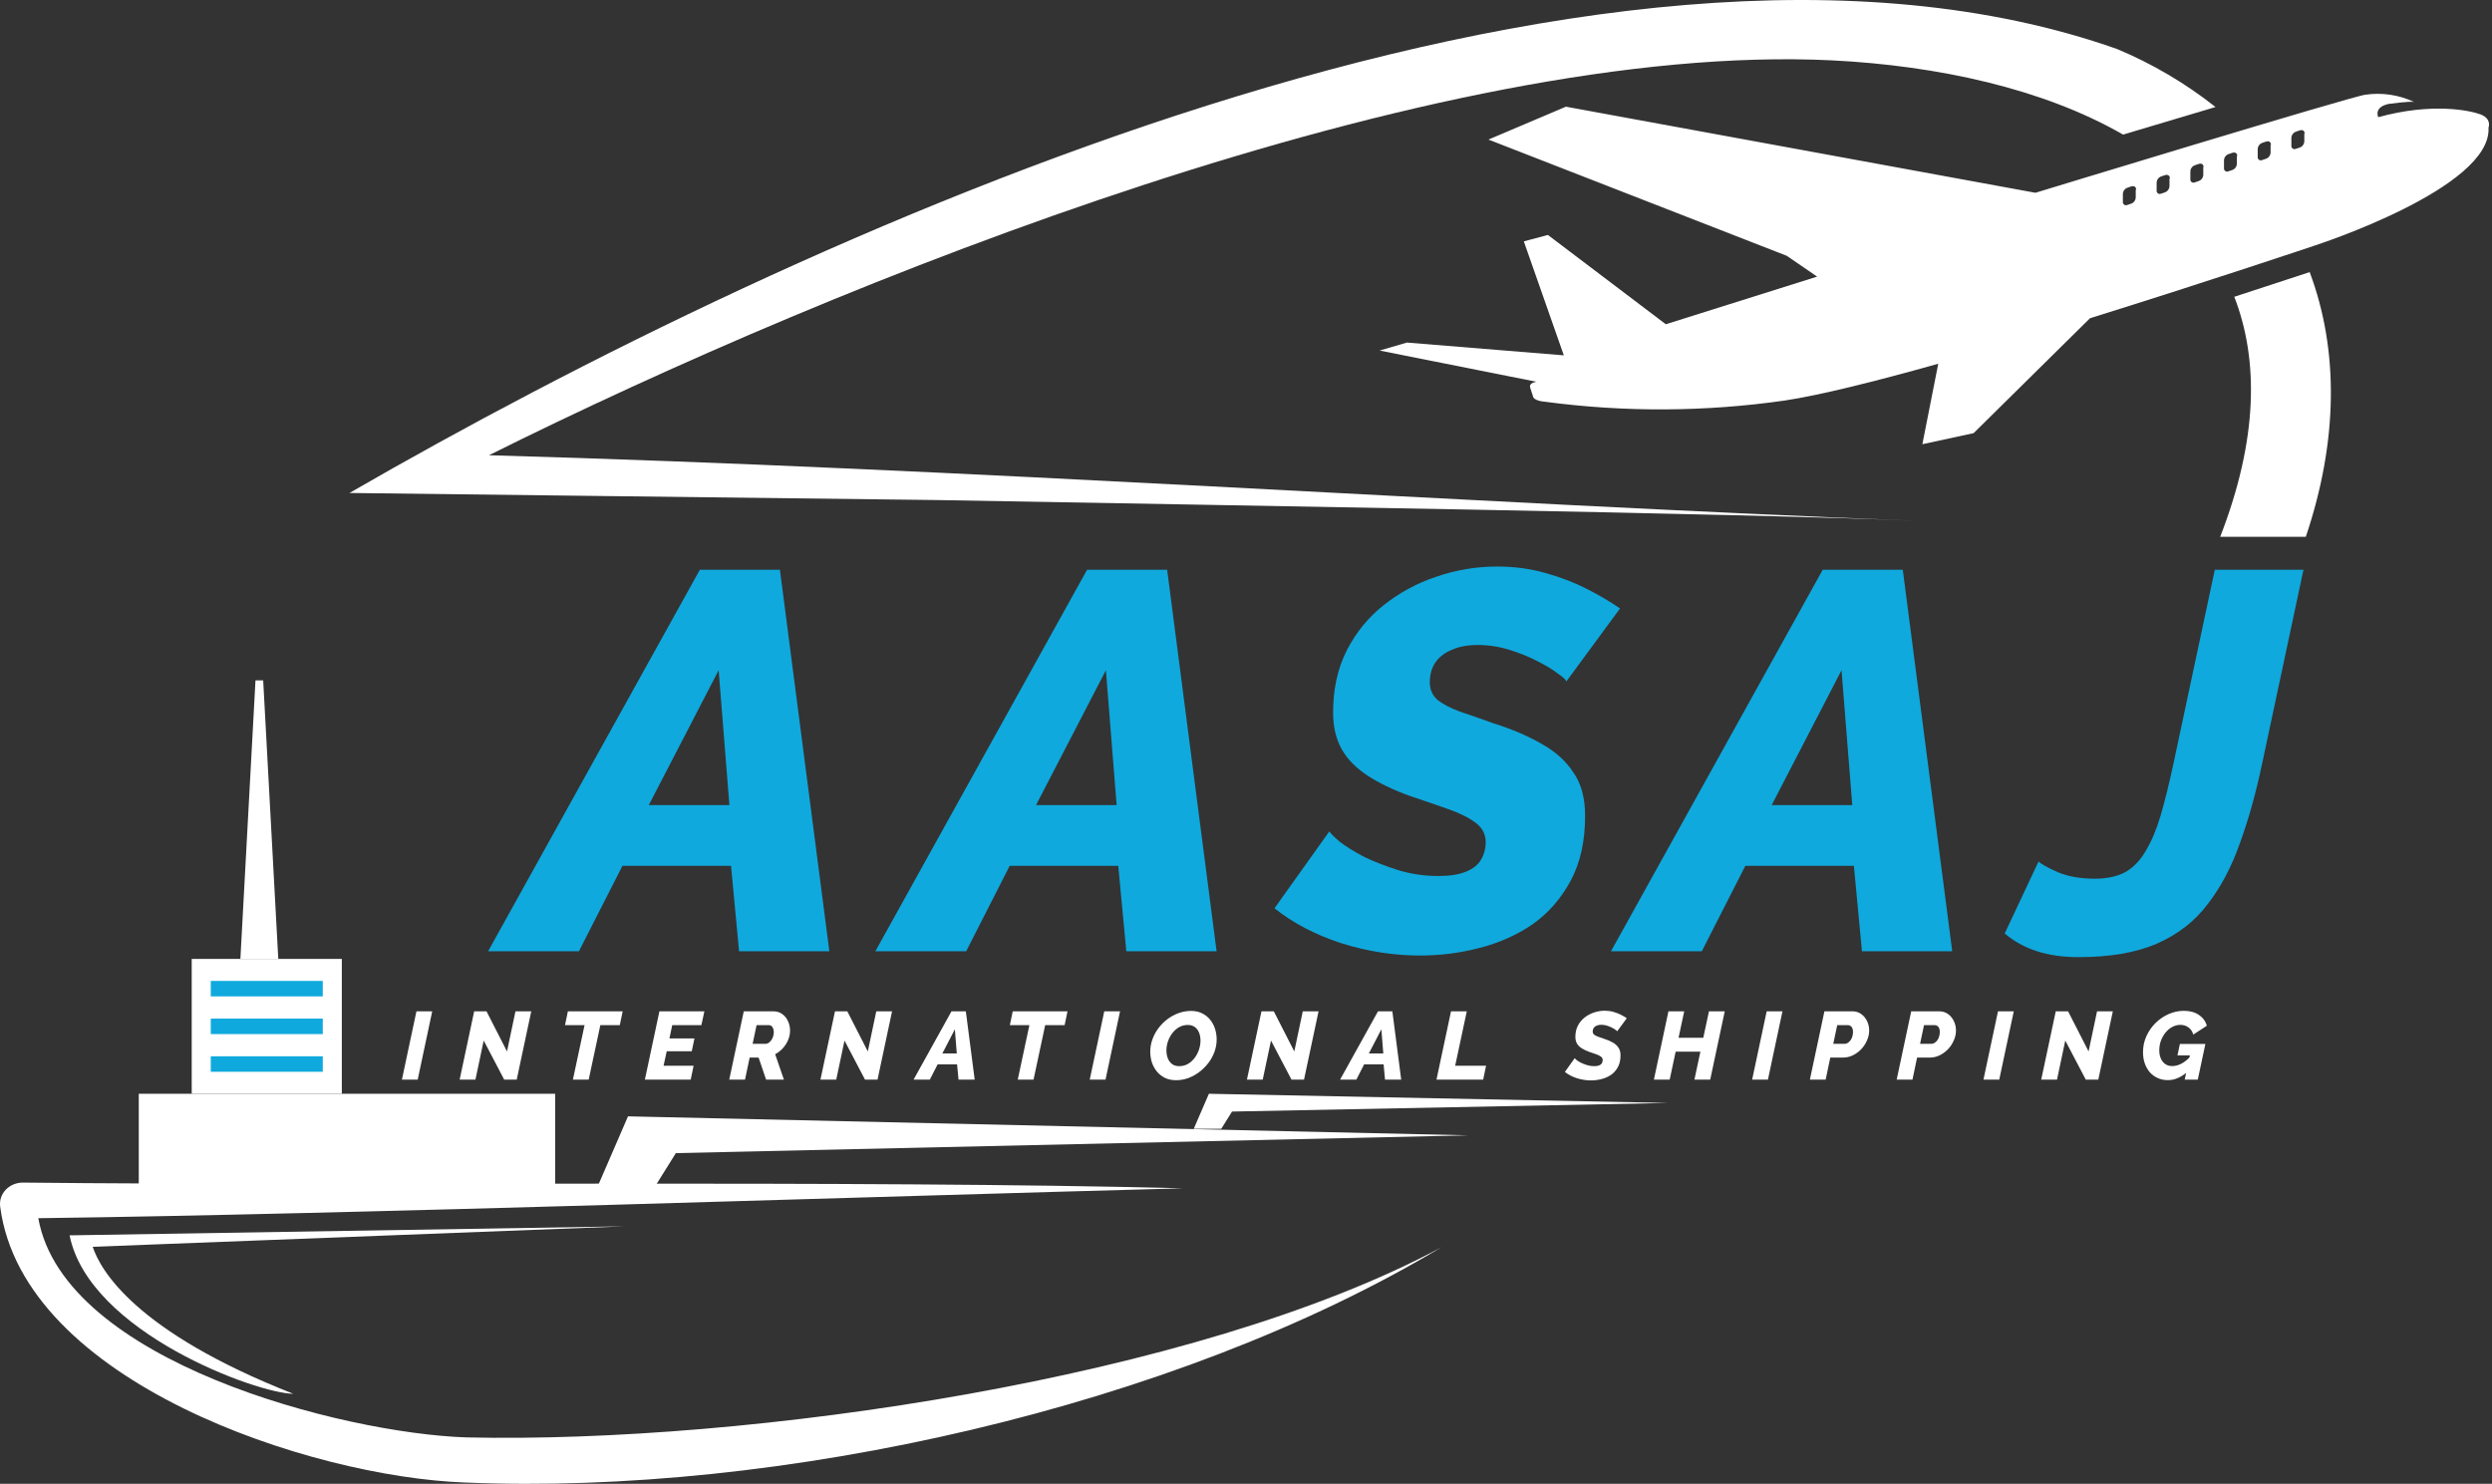 <svg xmlns="http://www.w3.org/2000/svg" width="492" height="293" viewBox="0 0 492 293" fill="none"><rect x="0" y="0" width="492" height="293" fill="#333333" stroke="none"/><rect x="27.4" y="215.979" width="82.209" height="20.321" fill="white"></rect><rect x="37.852" y="189.351" width="29.634" height="26.627" fill="white"></rect><path d="M50.44 134.354H51.962L54.941 189.351H47.461L50.44 134.354Z" fill="white"></path><rect x="41.613" y="193.694" width="22.111" height="3.057" fill="#0FA9DD"></rect><rect x="41.613" y="201.136" width="22.111" height="3.057" fill="#0FA9DD"></rect><rect x="41.613" y="208.578" width="22.111" height="3.057" fill="#0FA9DD"></rect><path d="M284.57 246.297C236.136 272.313 147.625 285.093 92.095 283.835C67.609 283.034 12.671 268.839 7.577 240.627C7.577 240.596 7.577 240.577 7.577 240.548C70.027 239.744 171.351 236.291 233.576 234.648C170.466 232.992 69.707 234.22 4.552 233.519C1.891 233.49 -0.309 235.642 0.036 238.279C4.55 272.944 61.42 291.626 91.696 292.738C153.783 295.378 231.821 277.93 284.57 246.297Z" fill="white"></path><path d="M123.27 242.158L13.74 243.934C17.576 263.105 50.891 275.216 57.898 275.216C26.616 262.929 19.804 250.746 18.303 246.198L123.27 242.158Z" fill="white"></path><path d="M123.988 220.437L117.799 234.739H129.038L133.435 227.7L289.864 224.185L123.988 220.437Z" fill="white"></path><path d="M238.675 215.979L235.682 222.898H241.116L243.243 219.493L329.325 217.794L238.675 215.979Z" fill="white"></path><path d="M418 9.688C424.962 12.601 431.494 16.451 437.413 21.132L419.164 26.577C403.436 17.525 382.63 12.965 361.672 11.917C283.491 8.119 165.823 55.334 96.533 89.894C192.039 92.569 287.495 99.296 378.674 102.855C343.054 101.329 244.224 99.834 185.068 98.743L69 97.344C157.754 46.107 315.927 -26.362 418 9.688Z" fill="white"></path><path d="M455.239 105.999H438.338C445.785 86.799 445.982 71.15 441.117 58.605L456.004 53.73C461.767 69.107 461.641 87.006 455.239 105.999Z" fill="white"></path><path fill-rule="evenodd" clip-rule="evenodd" d="M489.742 22.589C487.608 21.799 480.149 20.215 469.544 23.139C469.544 23.139 468.56 21.172 471.606 20.517C471.606 20.517 475.638 19.963 476.592 20.123C473.603 18.721 470.267 18.227 467 18.704C464.767 18.874 401.858 38.066 401.858 38.066L309.162 21.067L293.871 27.559L352.754 50.507L358.76 54.622L328.885 64.027L305.608 46.396L300.851 47.662L308.749 70.168L277.768 67.644L272.375 69.22L303.362 75.387C303.362 75.387 301.851 75.548 302.094 76.495L302.726 78.462C302.726 78.462 303.038 79.174 305.021 79.328C320.725 81.422 336.643 81.344 352.325 79.095C359.21 78.069 370.314 75.302 382.673 71.823L379.536 87.72L389.659 85.527L412.634 62.837C436.334 55.451 457.161 48.432 457.161 48.432C457.161 48.432 492.027 37.138 491.309 25.201L491.332 25.123C491.332 25.123 491.971 23.454 489.742 22.589ZM421.663 37.446V38.961C421.658 39.245 421.564 39.519 421.395 39.747C421.225 39.975 420.989 40.143 420.719 40.23L420.007 40.472C419.905 40.52 419.791 40.538 419.679 40.525C419.569 40.515 419.464 40.475 419.375 40.41C419.286 40.344 419.215 40.258 419.168 40.157C419.124 40.054 419.108 39.941 419.122 39.83V38.312C419.129 38.027 419.225 37.751 419.398 37.524C419.57 37.297 419.81 37.13 420.083 37.046L420.794 36.804C421.345 36.656 421.738 36.886 421.738 37.44L421.663 37.446ZM428.325 35.233V36.738C428.316 37.022 428.22 37.297 428.049 37.524C427.879 37.752 427.641 37.92 427.371 38.007L426.653 38.243C426.579 38.278 426.498 38.298 426.416 38.301C426.334 38.305 426.253 38.291 426.176 38.262C426.1 38.233 426.03 38.189 425.971 38.132C425.912 38.075 425.865 38.007 425.833 37.931C425.788 37.828 425.773 37.715 425.79 37.604V36.089C425.792 35.804 425.884 35.528 426.053 35.299C426.224 35.072 426.463 34.905 426.735 34.82L427.449 34.578C428 34.417 428.403 34.66 428.403 35.214L428.325 35.233ZM434.999 32.988V34.502C434.992 34.788 434.895 35.063 434.723 35.291C434.55 35.518 434.311 35.686 434.039 35.771L433.327 36.014C433.225 36.061 433.112 36.081 433 36.069C432.89 36.057 432.785 36.018 432.695 35.955C432.605 35.89 432.535 35.803 432.491 35.702C432.448 35.601 432.432 35.49 432.446 35.381V33.866C432.449 33.583 432.544 33.308 432.718 33.083C432.889 32.856 433.127 32.689 433.4 32.607L434.111 32.365C434.665 32.204 435.055 32.447 435.055 33.004L434.999 32.988ZM441.628 30.801V32.316C441.624 32.6 441.53 32.875 441.359 33.102C441.19 33.33 440.954 33.498 440.684 33.584L439.969 33.827C439.867 33.873 439.754 33.893 439.642 33.883C439.532 33.872 439.426 33.832 439.337 33.768C439.247 33.702 439.177 33.614 439.133 33.512C439.089 33.409 439.074 33.296 439.087 33.184V31.666C439.093 31.383 439.188 31.109 439.36 30.883C439.531 30.657 439.77 30.492 440.042 30.411L440.759 30.168C441.31 30.008 441.704 30.25 441.704 30.801H441.628ZM448.29 28.585V30.099C448.281 30.383 448.184 30.656 448.015 30.883C447.844 31.111 447.607 31.279 447.336 31.365L446.618 31.607C446.516 31.657 446.402 31.676 446.29 31.663C446.181 31.652 446.076 31.611 445.988 31.545C445.899 31.482 445.83 31.394 445.789 31.293C445.744 31.19 445.729 31.076 445.746 30.965V29.45C445.751 29.168 445.845 28.895 446.015 28.67C446.184 28.444 446.421 28.278 446.69 28.195L447.401 27.955C447.956 27.795 448.362 28.037 448.362 28.588L448.29 28.585ZM454.945 26.372V27.887C454.939 28.171 454.843 28.447 454.672 28.674C454.501 28.902 454.263 29.07 453.991 29.155L453.28 29.381C453.178 29.433 453.065 29.455 452.952 29.444C452.841 29.437 452.734 29.398 452.644 29.332C452.554 29.269 452.482 29.183 452.437 29.083C452.393 28.98 452.377 28.867 452.391 28.755V27.241C452.397 26.956 452.494 26.68 452.667 26.454C452.841 26.229 453.08 26.064 453.352 25.982L454.063 25.739C454.617 25.582 455.007 25.821 455.007 26.375L454.945 26.372Z" fill="white"></path><path d="M410.326 189C407.284 189 404.561 188.611 402.157 187.833C399.752 187.055 397.63 185.888 395.791 184.332L402.475 170.116C402.97 170.611 404.243 171.318 406.294 172.237C408.345 173.086 410.785 173.51 413.615 173.51C415.949 173.51 417.929 173.086 419.556 172.237C421.183 171.318 422.526 169.939 423.587 168.1C424.719 166.261 425.709 163.927 426.558 161.098C427.407 158.198 428.255 154.767 429.104 150.807L437.273 112.507H454.779L446.609 150.807C445.407 156.536 443.957 161.734 442.26 166.402C440.633 171.07 438.511 175.102 435.894 178.497C433.348 181.892 429.988 184.509 425.815 186.348C421.713 188.116 416.55 189 410.326 189Z" fill="#0FA9DD"></path><path d="M359.863 112.507H375.671L385.431 187.833H367.608L366.016 170.964H344.586L335.992 187.833H318.062L359.863 112.507ZM365.698 158.976L363.576 132.346L349.784 158.976H365.698Z" fill="#0FA9DD"></path><path d="M280.38 188.682C275.146 188.682 269.948 187.868 264.784 186.241C259.621 184.544 255.236 182.245 251.629 179.345L262.45 164.174C262.663 164.528 263.334 165.2 264.466 166.19C265.669 167.109 267.26 168.1 269.24 169.161C271.291 170.151 273.555 171.035 276.03 171.813C278.576 172.591 281.229 172.98 283.987 172.98C286.251 172.98 288.054 172.697 289.398 172.131C290.813 171.565 291.803 170.787 292.369 169.797C293.005 168.736 293.323 167.569 293.323 166.296C293.323 164.669 292.616 163.361 291.202 162.371C289.858 161.38 288.054 160.496 285.791 159.718C283.598 158.94 281.123 158.091 278.364 157.172C275.04 155.97 272.246 154.626 269.983 153.14C267.72 151.655 266.022 149.922 264.891 147.942C263.759 145.891 263.193 143.486 263.193 140.728C263.193 136.13 264.077 132.063 265.845 128.527C267.684 124.92 270.124 121.914 273.166 119.509C276.278 117.034 279.744 115.159 283.563 113.886C287.453 112.542 291.449 111.87 295.551 111.87C298.946 111.87 302.129 112.295 305.1 113.143C308.141 113.992 310.899 115.053 313.375 116.326C315.85 117.599 318.008 118.872 319.847 120.146L309.237 134.574C309.167 134.221 308.601 133.69 307.54 132.983C306.55 132.205 305.206 131.391 303.508 130.543C301.882 129.694 300.043 128.951 297.991 128.315C295.94 127.678 293.854 127.36 291.732 127.36C289.752 127.36 288.054 127.678 286.64 128.315C285.225 128.881 284.129 129.729 283.351 130.861C282.643 131.922 282.29 133.23 282.29 134.786C282.29 136.13 282.785 137.262 283.775 138.181C284.836 139.03 286.321 139.808 288.231 140.515C290.141 141.152 292.369 141.93 294.915 142.849C298.522 143.981 301.669 145.325 304.357 146.881C307.045 148.366 309.131 150.241 310.617 152.504C312.173 154.697 312.951 157.561 312.951 161.097C312.951 166.119 311.996 170.398 310.086 173.935C308.176 177.471 305.666 180.336 302.553 182.528C299.441 184.65 295.94 186.206 292.05 187.196C288.231 188.187 284.341 188.682 280.38 188.682Z" fill="#0FA9DD"></path><path d="M214.625 112.507H230.433L240.193 187.833H222.37L220.778 170.964H199.347L190.754 187.833H172.824L214.625 112.507ZM220.46 158.976L218.338 132.346L204.546 158.976H220.46Z" fill="#0FA9DD"></path><path d="M138.172 112.507H153.98L163.74 187.833H145.916L144.325 170.964H122.894L114.301 187.833H96.371L138.172 112.507ZM144.007 158.976L141.885 132.346L128.093 158.976H144.007Z" fill="#0FA9DD"></path><path d="M428.001 213.284C427.279 213.284 426.62 213.151 426.024 212.884C425.429 212.618 424.909 212.245 424.466 211.763C424.035 211.269 423.699 210.686 423.459 210.015C423.218 209.33 423.098 208.583 423.098 207.772C423.098 206.657 423.319 205.605 423.763 204.617C424.206 203.629 424.808 202.761 425.568 202.013C426.341 201.253 427.203 200.664 428.153 200.246C429.116 199.815 430.123 199.6 431.175 199.6C432.353 199.6 433.335 199.866 434.121 200.398C434.919 200.93 435.445 201.646 435.698 202.545L433.018 204.294C432.866 203.698 432.556 203.23 432.087 202.888C431.631 202.545 431.093 202.374 430.472 202.374C429.927 202.374 429.401 202.507 428.894 202.774C428.387 203.04 427.938 203.413 427.545 203.895C427.165 204.364 426.861 204.902 426.633 205.51C426.417 206.106 426.31 206.739 426.31 207.411C426.31 208.006 426.411 208.539 426.614 209.007C426.816 209.476 427.108 209.844 427.488 210.11C427.868 210.376 428.324 210.509 428.856 210.509C429.464 210.509 430.073 210.35 430.681 210.034C431.302 209.704 431.903 209.223 432.486 208.589L431.84 211.668C431.207 212.213 430.573 212.618 429.94 212.884C429.319 213.151 428.673 213.284 428.001 213.284ZM432.353 208.399H429.902L430.377 206.138H435.413L433.912 213.189H431.327L432.353 208.399Z" fill="white"></path><path d="M405.872 199.694H408.304L412.353 207.62L414.025 199.694H417.142L414.272 213.188H411.801L407.753 205.472L406.119 213.188H403.002L405.872 199.694Z" fill="white"></path><path d="M394.467 199.694H397.584L394.715 213.188H391.598L394.467 199.694Z" fill="white"></path><path d="M377.335 199.694H382.827C383.524 199.694 384.12 199.878 384.614 200.245C385.121 200.613 385.507 201.088 385.773 201.671C386.039 202.241 386.172 202.849 386.172 203.495C386.172 204.142 386.033 204.781 385.754 205.415C385.488 206.049 385.114 206.625 384.633 207.145C384.151 207.651 383.594 208.063 382.96 208.38C382.339 208.684 381.674 208.836 380.965 208.836H378.494L377.582 213.188H374.465L377.335 199.694ZM381.345 206.118C381.535 206.118 381.725 206.061 381.915 205.947C382.105 205.833 382.282 205.675 382.447 205.472C382.612 205.269 382.739 205.022 382.827 204.731C382.929 204.439 382.979 204.116 382.979 203.762C382.979 203.457 382.935 203.21 382.846 203.02C382.758 202.818 382.637 202.672 382.485 202.583C382.346 202.482 382.194 202.431 382.029 202.431H379.862L379.083 206.118H381.345Z" fill="white"></path><path d="M360.198 199.694H365.691C366.387 199.694 366.983 199.878 367.477 200.245C367.984 200.613 368.37 201.088 368.636 201.671C368.902 202.241 369.035 202.849 369.035 203.495C369.035 204.142 368.896 204.781 368.617 205.415C368.351 206.049 367.977 206.625 367.496 207.145C367.015 207.651 366.457 208.063 365.824 208.38C365.203 208.684 364.537 208.836 363.828 208.836H361.357L360.445 213.188H357.328L360.198 199.694ZM364.208 206.118C364.398 206.118 364.588 206.061 364.778 205.947C364.968 205.833 365.146 205.675 365.31 205.472C365.475 205.269 365.602 205.022 365.691 204.731C365.792 204.439 365.843 204.116 365.843 203.762C365.843 203.457 365.798 203.21 365.709 203.02C365.621 202.818 365.5 202.672 365.348 202.583C365.209 202.482 365.057 202.431 364.892 202.431H362.726L361.946 206.118H364.208Z" fill="white"></path><path d="M348.799 199.694H351.916L349.047 213.188H345.93L348.799 199.694Z" fill="white"></path><path d="M329.403 199.694H332.52L331.399 204.921H336.283L337.404 199.694H340.521L337.651 213.188H334.534L335.713 207.658H330.828L329.65 213.188H326.533L329.403 199.694Z" fill="white"></path><path d="M314.108 213.34C313.17 213.34 312.239 213.195 311.314 212.903C310.389 212.599 309.603 212.187 308.957 211.668L310.896 208.95C310.934 209.013 311.054 209.134 311.257 209.311C311.472 209.476 311.757 209.653 312.112 209.843C312.479 210.021 312.885 210.179 313.328 210.318C313.784 210.458 314.26 210.528 314.754 210.528C315.159 210.528 315.482 210.477 315.723 210.375C315.976 210.274 316.154 210.135 316.255 209.957C316.369 209.767 316.426 209.558 316.426 209.33C316.426 209.039 316.299 208.804 316.046 208.627C315.805 208.45 315.482 208.291 315.077 208.152C314.684 208.012 314.241 207.86 313.746 207.696C313.151 207.48 312.65 207.24 312.245 206.973C311.84 206.707 311.535 206.397 311.333 206.042C311.13 205.675 311.029 205.244 311.029 204.75C311.029 203.926 311.187 203.198 311.504 202.564C311.833 201.918 312.27 201.38 312.815 200.949C313.373 200.505 313.993 200.169 314.678 199.941C315.375 199.701 316.09 199.58 316.825 199.58C317.433 199.58 318.004 199.656 318.536 199.808C319.081 199.96 319.575 200.15 320.018 200.379C320.462 200.607 320.848 200.835 321.178 201.063L319.277 203.648C319.264 203.584 319.163 203.489 318.973 203.362C318.795 203.223 318.555 203.077 318.251 202.925C317.959 202.773 317.63 202.64 317.262 202.526C316.895 202.412 316.521 202.355 316.141 202.355C315.786 202.355 315.482 202.412 315.229 202.526C314.975 202.628 314.779 202.78 314.64 202.982C314.513 203.172 314.45 203.407 314.45 203.686C314.45 203.926 314.538 204.129 314.716 204.294C314.906 204.446 315.172 204.585 315.514 204.712C315.856 204.826 316.255 204.965 316.711 205.13C317.357 205.333 317.921 205.573 318.403 205.852C318.884 206.118 319.258 206.454 319.524 206.859C319.803 207.252 319.942 207.765 319.942 208.399C319.942 209.298 319.771 210.065 319.429 210.699C319.087 211.332 318.637 211.845 318.08 212.238C317.522 212.618 316.895 212.897 316.198 213.074C315.514 213.252 314.817 213.34 314.108 213.34Z" fill="white"></path><path d="M286.477 199.694H289.594L287.294 210.451H293.395L292.825 213.188H283.607L286.477 199.694Z" fill="white"></path><path d="M272.062 199.694H274.894L276.643 213.188H273.45L273.165 210.166H269.326L267.786 213.188H264.574L272.062 199.694ZM273.108 208.019L272.728 203.248L270.257 208.019H273.108Z" fill="white"></path><path d="M249.055 199.694H251.488L255.536 207.62L257.209 199.694H260.326L257.456 213.188H254.985L250.937 205.472L249.302 213.188H246.186L249.055 199.694Z" fill="white"></path><path d="M232.189 213.302C231.366 213.302 230.637 213.15 230.004 212.846C229.37 212.529 228.838 212.111 228.407 211.591C227.976 211.059 227.647 210.457 227.419 209.786C227.203 209.102 227.096 208.392 227.096 207.657C227.096 206.846 227.235 206.048 227.514 205.263C227.793 204.477 228.185 203.742 228.692 203.058C229.199 202.374 229.788 201.778 230.46 201.271C231.144 200.752 231.885 200.346 232.683 200.055C233.482 199.764 234.305 199.618 235.154 199.618C235.965 199.618 236.687 199.776 237.321 200.093C237.954 200.397 238.486 200.815 238.917 201.347C239.348 201.88 239.671 202.481 239.886 203.153C240.102 203.824 240.209 204.528 240.209 205.263C240.209 206.073 240.07 206.872 239.791 207.657C239.513 208.43 239.12 209.159 238.613 209.843C238.106 210.514 237.517 211.11 236.845 211.629C236.174 212.149 235.439 212.561 234.641 212.865C233.855 213.156 233.038 213.302 232.189 213.302ZM232.797 210.527C233.456 210.527 234.045 210.375 234.565 210.071C235.084 209.754 235.528 209.349 235.895 208.855C236.263 208.348 236.541 207.803 236.731 207.22C236.921 206.625 237.017 206.042 237.017 205.472C237.017 204.927 236.928 204.42 236.75 203.951C236.573 203.482 236.301 203.109 235.933 202.83C235.566 202.538 235.091 202.393 234.508 202.393C233.862 202.393 233.279 202.545 232.759 202.849C232.24 203.153 231.796 203.552 231.429 204.046C231.061 204.54 230.776 205.085 230.574 205.681C230.384 206.264 230.289 206.84 230.289 207.41C230.289 207.968 230.377 208.481 230.555 208.95C230.732 209.418 231.004 209.799 231.372 210.09C231.752 210.381 232.227 210.527 232.797 210.527Z" fill="white"></path><path d="M218.018 199.694H221.135L218.265 213.188H215.148L218.018 199.694Z" fill="white"></path><path d="M203.235 202.431H199.377L199.947 199.694H210.761L210.191 202.431H206.352L204.052 213.188H200.935L203.235 202.431Z" fill="white"></path><path d="M187.855 199.694H190.687L192.436 213.188H189.243L188.958 210.166H185.119L183.579 213.188H180.367L187.855 199.694ZM188.901 208.019L188.52 203.248L186.05 208.019H188.901Z" fill="white"></path><path d="M164.852 199.694H167.285L171.333 207.62L173.006 199.694H176.122L173.253 213.188H170.782L166.734 205.472L165.099 213.188H161.982L164.852 199.694Z" fill="white"></path><path d="M143.975 213.188L146.844 199.694H152.641C153.351 199.694 153.952 199.878 154.447 200.245C154.953 200.613 155.334 201.088 155.587 201.671C155.853 202.241 155.986 202.849 155.986 203.495C155.986 203.964 155.916 204.427 155.777 204.883C155.638 205.339 155.435 205.776 155.169 206.194C154.903 206.612 154.586 206.992 154.219 207.335C153.864 207.664 153.471 207.943 153.04 208.171L154.77 213.188H151.254L149.771 208.836H148.004L147.091 213.188H143.975ZM151.178 206.118C151.355 206.118 151.539 206.061 151.729 205.947C151.919 205.82 152.09 205.656 152.242 205.453C152.407 205.238 152.533 204.991 152.622 204.712C152.723 204.433 152.774 204.135 152.774 203.819C152.774 203.54 152.73 203.299 152.641 203.096C152.565 202.881 152.457 202.716 152.318 202.602C152.179 202.488 152.027 202.431 151.862 202.431H149.372L148.593 206.118H151.178Z" fill="white"></path><path d="M130.19 199.694H139.066L138.476 202.431H132.718L132.167 205.054H137.108L136.576 207.582H131.635L131.007 210.451H136.937L136.367 213.188H127.32L130.19 199.694Z" fill="white"></path><path d="M115.409 202.431H111.551L112.121 199.694H122.935L122.365 202.431H118.526L116.226 213.188H113.109L115.409 202.431Z" fill="white"></path><path d="M93.618 199.694H96.051L100.099 207.62L101.771 199.694H104.888L102.018 213.188H99.547L95.499 205.472L93.865 213.188H90.748L93.618 199.694Z" fill="white"></path><path d="M82.219 199.694H85.336L82.466 213.188H79.35L82.219 199.694Z" fill="white"></path></svg>